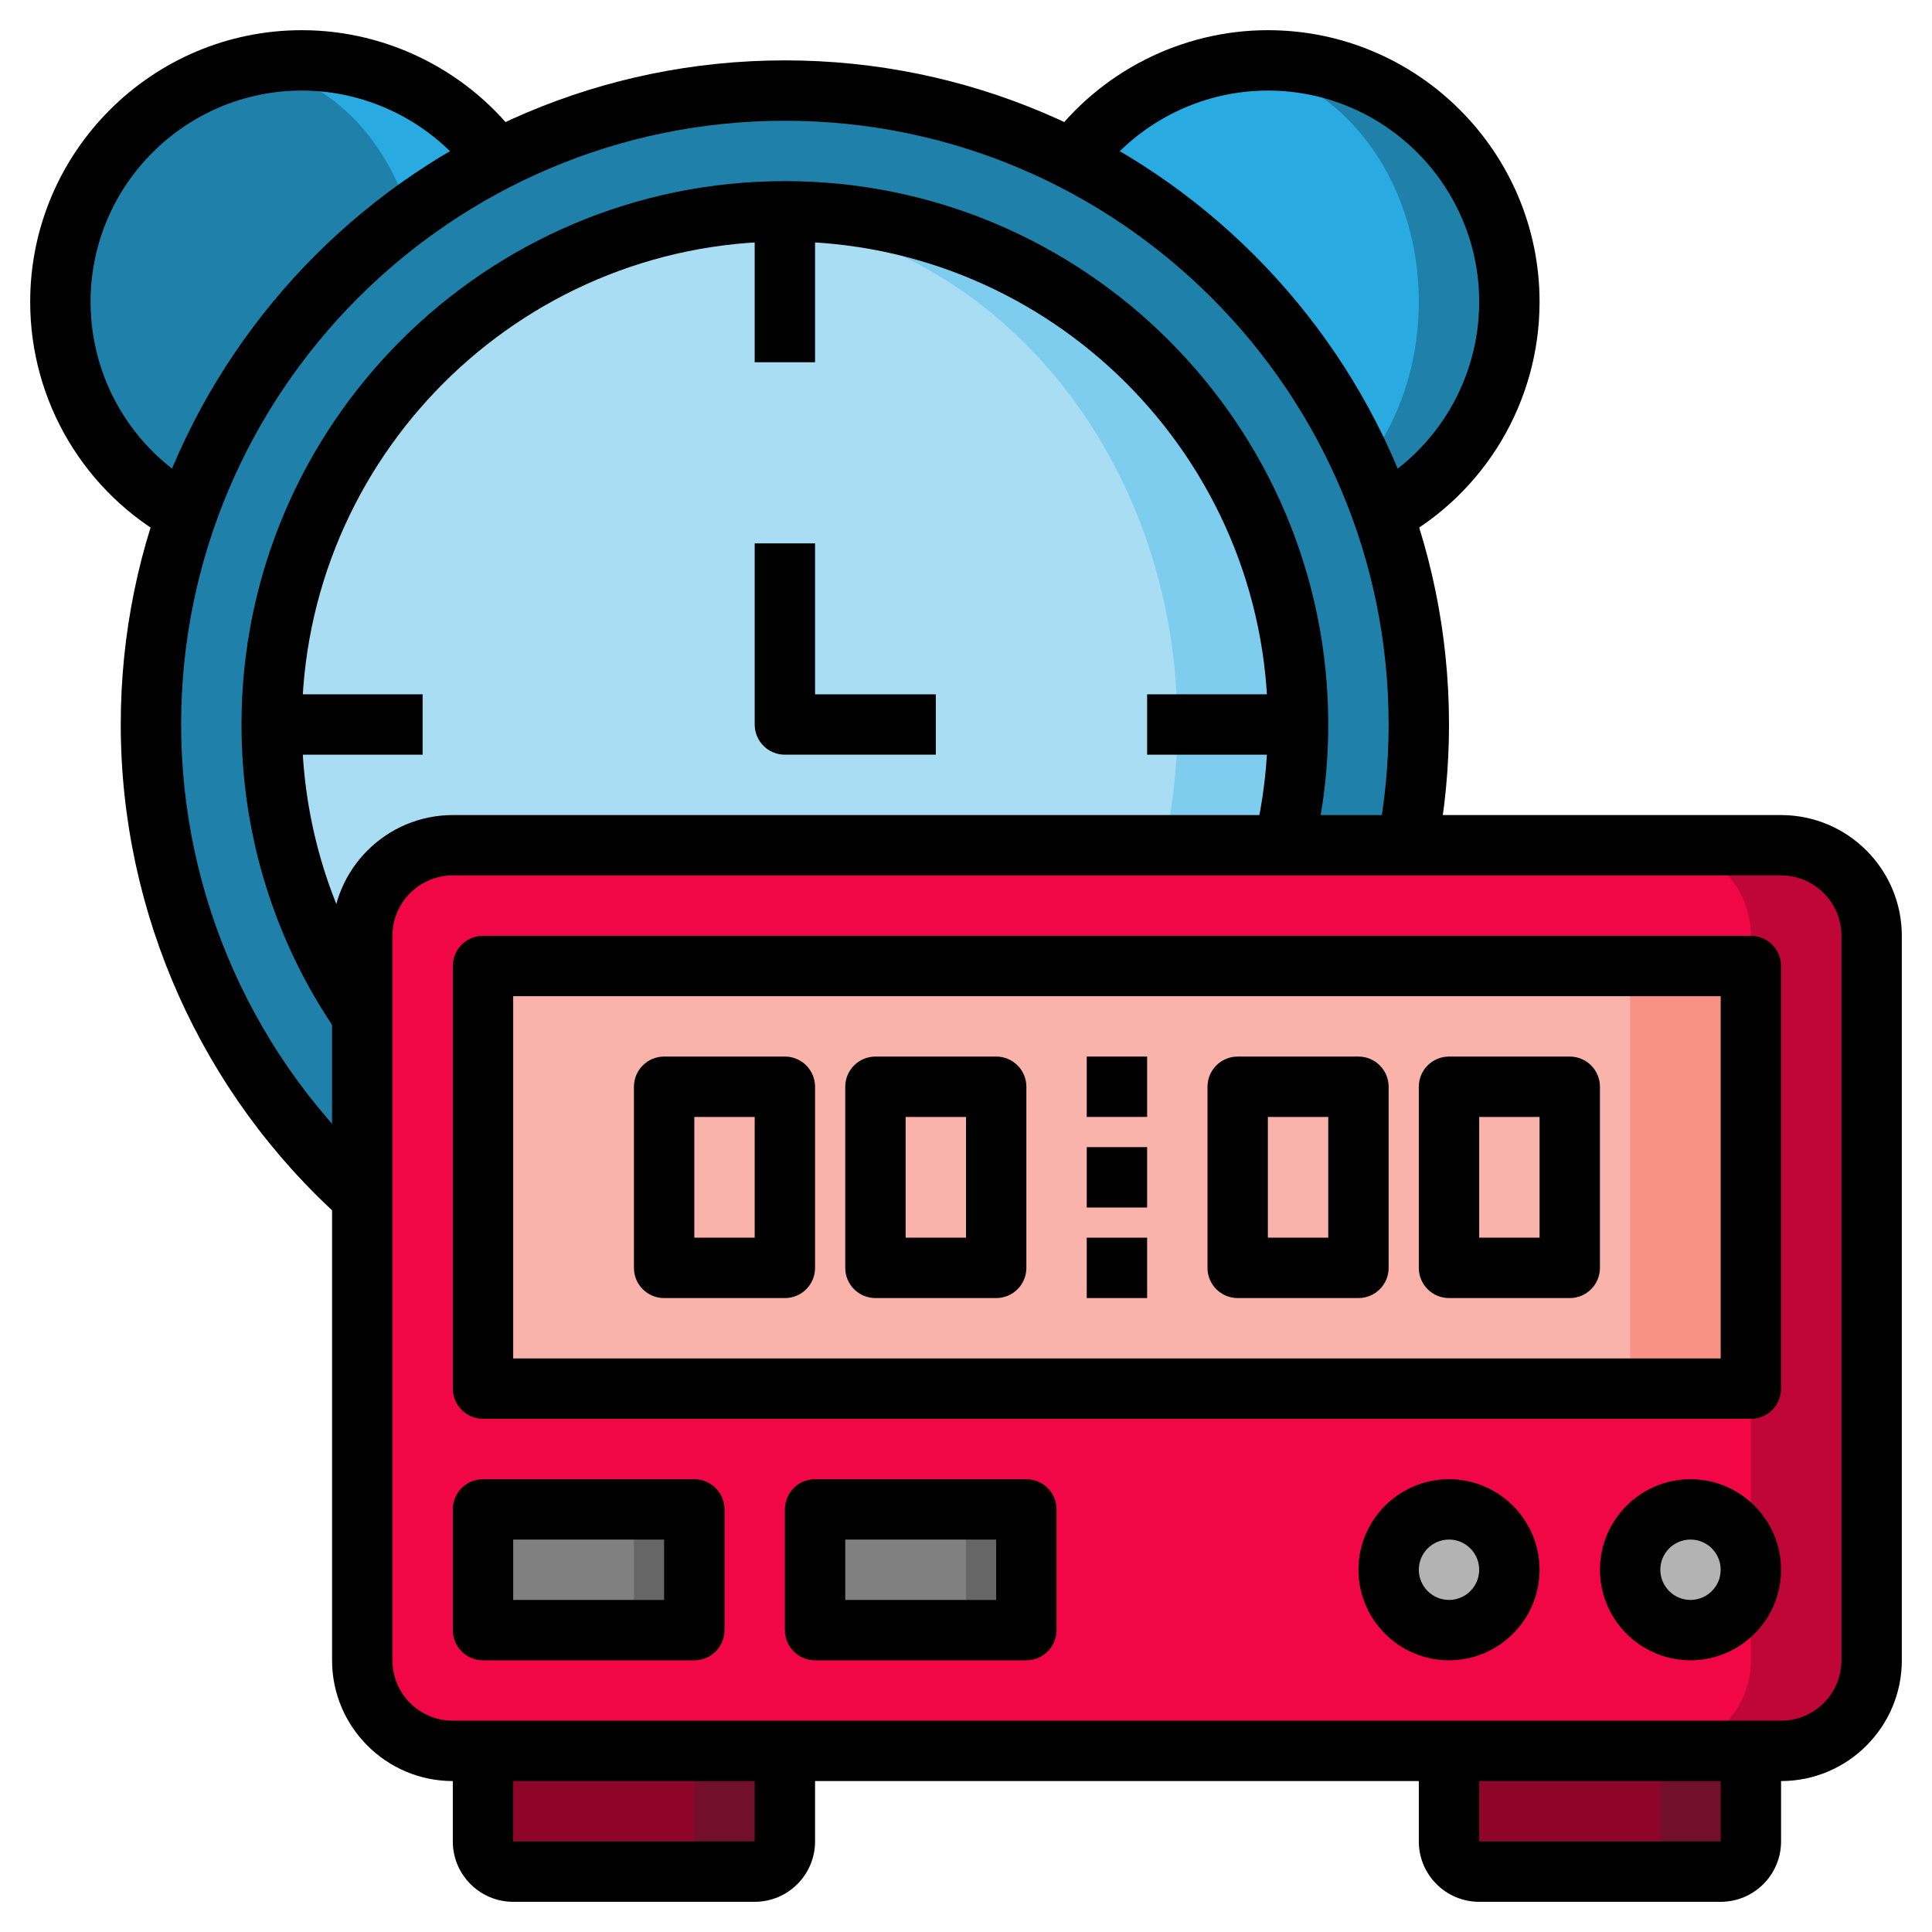 <?xml version="1.0" ?><svg id="Layer_3" style="enable-background:new 0 0 64 64;" version="1.1" viewBox="0 0 64 64" xml:space="preserve" xmlns="http://www.w3.org/2000/svg" xmlns:xlink="http://www.w3.org/1999/xlink"><g><g><circle cx="10" cy="10" r="8" style="fill:#1F80AA;"/></g><g><circle cx="10" cy="10" r="8" style="fill:#29ABE2;"/></g><g><ellipse cx="8" cy="10" rx="6" ry="7.738" style="fill:#1F80AA;"/></g><g><circle cx="42" cy="10" r="8" style="fill:#1F80AA;"/></g><g><circle cx="42" cy="10" r="8" style="fill:#1F80AA;"/></g><g><ellipse cx="40.5" cy="10" rx="6.5" ry="7.855" style="fill:#29ABE2;"/></g><g><circle cx="26" cy="24" r="21" style="fill:#1F80AA;"/></g><g><circle cx="26" cy="24" r="17" style="fill:#7FCDEE;"/></g><g><ellipse cx="24" cy="24" rx="15" ry="16.872" style="fill:#A9DDF3;"/></g><g><path d="M15,28h44c1.657,0,3,1.343,3,3v24c0,1.657-1.343,3-3,3H15c-1.657,0-3-1.343-3-3V31    C12,29.343,13.343,28,15,28z" style="fill:#BF0637;"/></g><g><path d="M58,55V31c0-1.657-1.343-3-3-3H15c-1.657,0-3,1.343-3,3v24c0,1.657,1.343,3,3,3h40    C56.657,58,58,56.657,58,55z" style="fill:#F20746;"/></g><g><path d="M16,58v3c0,0.552,0.448,1,1,1h8c0.552,0,1-0.448,1-1v-3H16z" style="fill:#720F29;"/></g><g><path d="M23,61v-3h-7v3c0,0.552,0.448,1,1,1h5C22.552,62,23,61.552,23,61z" style="fill:#8F0529;"/></g><g><path d="M48,58v3c0,0.552,0.448,1,1,1h8c0.552,0,1-0.448,1-1v-3H48z" style="fill:#720F29;"/></g><g><path d="M55,61v-3h-7v3c0,0.552,0.448,1,1,1h5C54.552,62,55,61.552,55,61z" style="fill:#8F0529;"/></g><g><circle cx="48" cy="52" r="2" style="fill:#999999;"/></g><g><ellipse cx="47.5" cy="52" rx="1.5" ry="1.929" style="fill:#B3B3B3;"/></g><g><rect height="4" style="fill:#666666;" width="7" x="16" y="50"/></g><g><rect height="4" style="fill:#808080;" width="5" x="16" y="50"/></g><g><polyline points="16,42 16,46 58,46 58,32 16,32 16,42   " style="fill:#F89284;"/></g><g><polygon points="16,32 16,42 16,46 54,46 54,32   " style="fill:#F9B3AA;"/></g><g><path d="M59,59H15c-2.206,0-4-1.794-4-4V31c0-2.206,1.794-4,4-4h44c2.206,0,4,1.794,4,4v24C63,57.206,61.206,59,59,59z M15,29    c-1.103,0-2,0.897-2,2v24c0,1.103,0.897,2,2,2h44c1.103,0,2-0.897,2-2V31c0-1.103-0.897-2-2-2H15z"/></g><g><path d="M58,47H16c-0.553,0-1-0.448-1-1V32c0-0.552,0.447-1,1-1h42c0.553,0,1,0.448,1,1v14C59,46.552,58.553,47,58,47z M17,45h40    V33H17V45z"/></g><g><path d="M25,63h-8c-1.103,0-2-0.897-2-2v-3h2v3h8v-3h2v3C27,62.103,26.103,63,25,63z"/></g><g><path d="M57,63h-8c-1.103,0-2-0.897-2-2v-3h2v3h8v-3h2v3C59,62.103,58.103,63,57,63z"/></g><g><path d="M45,43h-4c-0.553,0-1-0.448-1-1v-6c0-0.552,0.447-1,1-1h4c0.553,0,1,0.448,1,1v6C46,42.552,45.553,43,45,43z M42,41h2v-4    h-2V41z"/></g><g><path d="M52,43h-4c-0.553,0-1-0.448-1-1v-6c0-0.552,0.447-1,1-1h4c0.553,0,1,0.448,1,1v6C53,42.552,52.553,43,52,43z M49,41h2v-4    h-2V41z"/></g><g><path d="M26,43h-4c-0.553,0-1-0.448-1-1v-6c0-0.552,0.447-1,1-1h4c0.553,0,1,0.448,1,1v6C27,42.552,26.553,43,26,43z M23,41h2v-4    h-2V41z"/></g><g><path d="M33,43h-4c-0.553,0-1-0.448-1-1v-6c0-0.552,0.447-1,1-1h4c0.553,0,1,0.448,1,1v6C34,42.552,33.553,43,33,43z M30,41h2v-4    h-2V41z"/></g><g><rect height="2" width="2" x="36" y="35"/></g><g><rect height="2" width="2" x="36" y="38"/></g><g><rect height="2" width="2" x="36" y="41"/></g><g><path d="M23,55h-7c-0.553,0-1-0.448-1-1v-4c0-0.552,0.447-1,1-1h7c0.553,0,1,0.448,1,1v4C24,54.552,23.553,55,23,55z M17,53h5v-2    h-5V53z"/></g><g><rect height="4" style="fill:#666666;" width="7" x="27" y="50"/></g><g><rect height="4" style="fill:#808080;" width="5" x="27" y="50"/></g><g><path d="M34,55h-7c-0.553,0-1-0.448-1-1v-4c0-0.552,0.447-1,1-1h7c0.553,0,1,0.448,1,1v4C35,54.552,34.553,55,34,55z M28,53h5v-2    h-5V53z"/></g><g><path d="M48,55c-1.654,0-3-1.346-3-3s1.346-3,3-3s3,1.346,3,3S49.654,55,48,55z M48,51c-0.552,0-1,0.449-1,1s0.448,1,1,1    s1-0.449,1-1S48.552,51,48,51z"/></g><g><circle cx="56" cy="52" r="2" style="fill:#999999;"/></g><g><ellipse cx="55.5" cy="52" rx="1.5" ry="1.929" style="fill:#B3B3B3;"/></g><g><path d="M56,55c-1.654,0-3-1.346-3-3s1.346-3,3-3s3,1.346,3,3S57.654,55,56,55z M56,51c-0.552,0-1,0.449-1,1s0.448,1,1,1    s1-0.449,1-1S56.552,51,56,51z"/></g><g><rect height="5" width="2" x="25" y="7"/></g><g><rect height="2" width="5" x="38" y="23"/></g><g><rect height="2" width="5" x="9" y="23"/></g><g><path d="M31,25h-5c-0.553,0-1-0.448-1-1v-6h2v5h4V25z"/></g><g><path d="M11.333,40.397C6.673,36.226,4,30.25,4,24C4,11.869,13.869,2,26,2s22,9.869,22,22c0,1.409-0.134,2.818-0.399,4.189    l-1.963-0.379C45.878,26.564,46,25.282,46,24c0-11.028-8.972-20-20-20S6,12.972,6,24c0,5.681,2.43,11.115,6.667,14.907    L11.333,40.397z"/></g><g><path d="M11.177,34.214C9.099,31.203,8,27.671,8,24c0-9.925,8.075-18,18-18s18,8.075,18,18c0,1.431-0.169,2.855-0.502,4.234    l-1.943-0.469C41.85,26.54,42,25.273,42,24c0-8.822-7.178-16-16-16s-16,7.178-16,16c0,3.264,0.977,6.402,2.823,9.078    L11.177,34.214z"/></g><g><path d="M5.709,17.913C2.805,16.334,1,13.303,1,10c0-4.962,4.037-9,9-9c2.862,0,5.581,1.381,7.271,3.695l-1.615,1.18    C14.341,4.075,12.227,3,10,3c-3.859,0-7,3.14-7,7c0,2.569,1.404,4.928,3.664,6.156L5.709,17.913z"/></g><g><path d="M46.294,17.911l-0.955-1.757C47.597,14.926,49,12.568,49,10c0-3.86-3.141-7-7-7c-2.227,0-4.341,1.075-5.656,2.875    l-1.615-1.18C36.42,2.381,39.138,1,42,1c4.963,0,9,4.038,9,9C51,13.301,49.197,16.333,46.294,17.911z"/></g></g></svg>